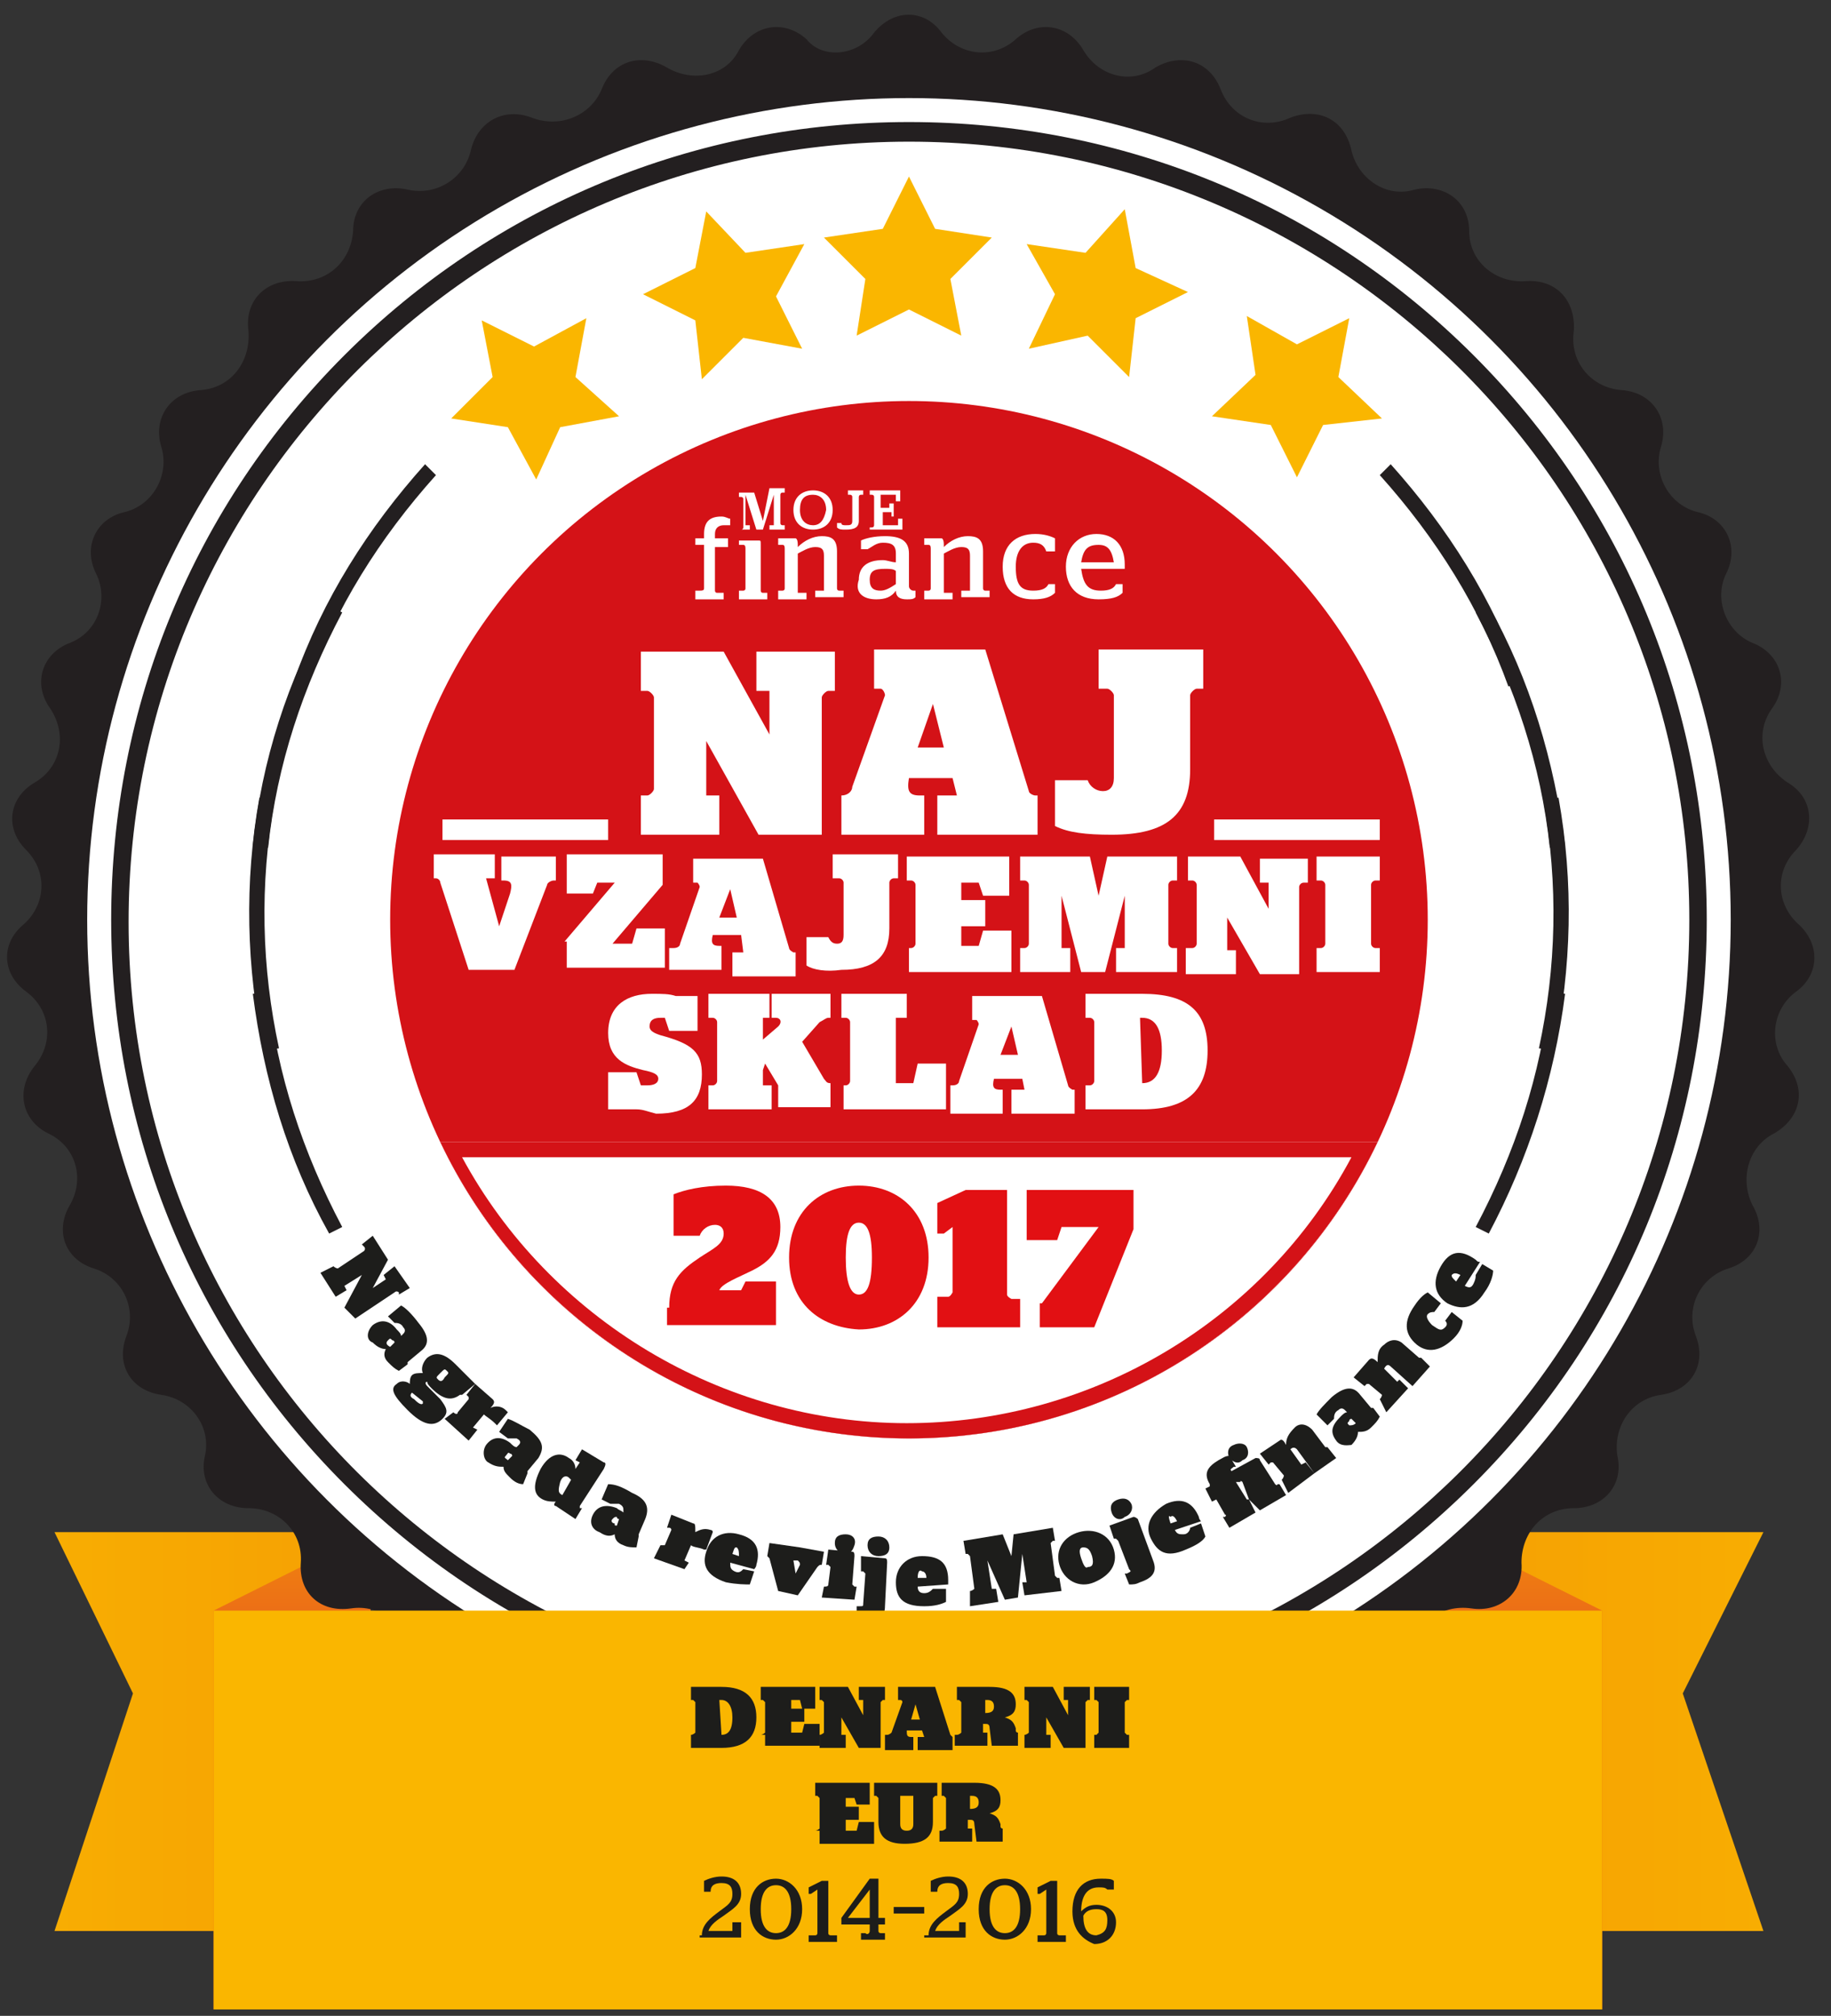 <?xml version="1.0" encoding="UTF-8" standalone="no"?>
<svg width="89px" height="98px" viewBox="0 0 89 98" version="1.1" xmlns="http://www.w3.org/2000/svg" xmlns:xlink="http://www.w3.org/1999/xlink">
    <rect x="0" y="0" width="89" height="98" fill="#333333" stroke="none"/>
    <!-- Generator: Sketch 46 (44423) - http://www.bohemiancoding.com/sketch -->
    <title>Denarni EUR3</title>
    <desc>Created with Sketch.</desc>
    <defs>
        <linearGradient x1="-119.239%" y1="50.073%" x2="307.483%" y2="50.073%" id="linearGradient-1">
            <stop stop-color="#FBBD00" offset="0%"></stop>
            <stop stop-color="#F08406" offset="100%"></stop>
        </linearGradient>
        <linearGradient x1="218.132%" y1="50.073%" x2="-205.659%" y2="50.073%" id="linearGradient-2">
            <stop stop-color="#FBBD00" offset="0%"></stop>
            <stop stop-color="#F08406" offset="100%"></stop>
        </linearGradient>
        <linearGradient x1="50.45%" y1="-34.171%" x2="50.45%" y2="21.278%" id="linearGradient-3">
            <stop stop-color="#F9B100" offset="0%"></stop>
            <stop stop-color="#EB6918" offset="100%"></stop>
        </linearGradient>
        <linearGradient x1="50.371%" y1="-34.171%" x2="50.371%" y2="21.278%" id="linearGradient-4">
            <stop stop-color="#F9B100" offset="0%"></stop>
            <stop stop-color="#EB6918" offset="100%"></stop>
        </linearGradient>
    </defs>
    <g id="Page-1" stroke="none" stroke-width="1" fill="none" fill-rule="evenodd">
        <g id="Artboard" transform="translate(-380, -336)" fill-rule="nonzero">
            <g id="Denarni-EUR3" transform="translate(380, 336)">
                <polygon id="Shape" fill="url(#linearGradient-1)" points="2.649 93.874 18.012 93.874 18.012 74.485 2.649 74.485 6.463 82.325"></polygon>
                <polygon id="Shape" fill="url(#linearGradient-2)" points="85.715 93.874 70.246 93.874 70.246 74.485 85.715 74.485 81.795 82.325"></polygon>
                <polygon id="Shape" fill="url(#linearGradient-3)" points="10.383 97.688 18.012 93.874 18.012 74.485 10.383 78.299"></polygon>
                <polygon id="Shape" fill="url(#linearGradient-4)" points="77.875 97.688 70.246 93.874 70.246 74.485 77.875 78.299"></polygon>
                <path d="M42.487,1.589 C43.44,0.424 44.924,0.424 45.771,1.589 C46.725,2.755 48.314,2.861 49.374,1.907 C50.433,0.954 51.917,1.165 52.658,2.437 C53.4,3.708 54.989,4.132 56.155,3.285 C57.426,2.543 58.804,2.967 59.333,4.344 C59.863,5.721 61.346,6.357 62.724,5.721 C64.101,5.192 65.373,5.827 65.69,7.311 C66.008,8.688 67.386,9.642 68.763,9.218 C70.14,8.9 71.412,9.748 71.412,11.231 C71.412,12.714 72.683,13.774 74.167,13.668 C75.65,13.562 76.604,14.621 76.498,16.105 C76.286,17.588 77.345,18.86 78.829,18.965 C80.312,19.071 81.16,20.343 80.736,21.72 C80.312,23.098 81.16,24.581 82.537,24.899 C83.914,25.217 84.55,26.594 83.914,27.865 C83.279,29.137 83.914,30.726 85.186,31.256 C86.563,31.786 86.987,33.269 86.139,34.435 C85.292,35.6 85.61,37.189 86.881,38.037 C88.152,38.779 88.258,40.262 87.305,41.321 C86.245,42.381 86.351,43.97 87.411,44.924 C88.47,45.877 88.47,47.361 87.305,48.208 C86.139,49.056 85.927,50.751 86.881,51.811 C87.835,52.976 87.517,54.354 86.245,55.095 C84.974,55.731 84.55,57.32 85.186,58.592 C85.927,59.863 85.398,61.24 84.02,61.664 C82.643,62.088 81.901,63.571 82.431,64.949 C82.961,66.326 82.219,67.598 80.736,67.81 C79.252,68.021 78.405,69.399 78.617,70.776 C78.935,72.154 77.981,73.319 76.498,73.319 C75.014,73.319 73.955,74.485 73.955,75.968 C74.061,77.451 72.895,78.405 71.518,78.193 C70.035,77.981 68.763,78.935 68.657,80.418 C68.445,81.901 67.174,82.643 65.902,82.219 C64.525,81.795 63.042,82.537 62.724,83.914 C62.3,85.292 60.923,85.927 59.651,85.186 C58.38,84.55 56.79,84.974 56.155,86.351 C55.519,87.623 54.036,88.046 52.976,87.199 C51.811,86.351 50.221,86.563 49.374,87.835 C48.526,89 47.043,89.106 46.089,88.152 C45.136,87.093 43.44,87.093 42.487,88.152 C41.533,89.212 39.944,89.106 39.202,87.835 C38.355,86.669 36.765,86.351 35.6,87.199 C34.435,88.046 32.951,87.729 32.421,86.351 C31.786,85.08 30.302,84.55 28.925,85.186 C27.654,85.821 26.276,85.292 25.852,83.914 C25.429,82.537 24.051,81.795 22.674,82.219 C21.296,82.643 20.025,81.901 19.919,80.418 C19.707,78.935 18.436,77.981 17.058,78.193 C15.575,78.405 14.515,77.451 14.621,75.968 C14.727,74.485 13.562,73.319 12.079,73.319 C10.595,73.319 9.642,72.154 9.96,70.776 C10.277,69.399 9.324,68.021 7.84,67.81 C6.357,67.598 5.615,66.326 6.145,64.949 C6.675,63.571 5.933,62.088 4.556,61.664 C3.179,61.24 2.649,59.863 3.39,58.592 C4.132,57.32 3.708,55.731 2.331,55.095 C1.06,54.46 0.742,52.976 1.695,51.811 C2.649,50.645 2.437,49.056 1.271,48.208 C0.106,47.361 3.53606033e-14,45.877 1.165,44.924 C2.225,43.97 2.331,42.381 1.271,41.321 C0.212,40.262 0.424,38.779 1.695,38.037 C2.967,37.295 3.285,35.706 2.437,34.435 C1.589,33.269 2.013,31.786 3.39,31.256 C4.768,30.726 5.298,29.137 4.662,27.865 C4.026,26.594 4.662,25.217 6.039,24.899 C7.417,24.581 8.264,23.098 7.84,21.72 C7.417,20.343 8.264,19.071 9.748,18.965 C11.231,18.86 12.185,17.588 12.079,16.105 C11.867,14.621 12.926,13.562 14.41,13.668 C15.893,13.774 17.058,12.714 17.164,11.231 C17.164,9.748 18.436,8.9 19.813,9.218 C21.19,9.536 22.568,8.688 22.886,7.311 C23.204,5.933 24.475,5.192 25.852,5.721 C27.23,6.251 28.713,5.615 29.243,4.344 C29.773,2.967 31.15,2.543 32.421,3.285 C33.693,4.026 35.282,3.708 35.918,2.437 C36.66,1.165 38.143,0.954 39.202,1.907 C39.944,2.861 41.639,2.755 42.487,1.589 Z" id="Shape" fill="#231F20"></path>
                <circle id="Oval" fill="#FFFFFF" cx="44.182" cy="44.712" r="39.944"></circle>
                <path d="M44.182,83.49 C33.799,83.49 24.051,79.464 16.74,72.154 C9.43,64.843 5.404,55.095 5.404,44.712 C5.404,34.329 9.43,24.581 16.74,17.27 C24.051,9.96 33.799,5.933 44.182,5.933 C54.565,5.933 64.313,9.96 71.624,17.27 C78.935,24.581 82.961,34.329 82.961,44.712 C82.961,55.095 78.935,64.843 71.624,72.154 C64.313,79.464 54.565,83.49 44.182,83.49 Z M44.182,6.887 C23.31,6.887 6.251,23.839 6.251,44.818 C6.251,65.796 23.31,82.643 44.182,82.643 C65.055,82.643 82.113,65.69 82.113,44.712 C82.113,23.733 65.055,6.887 44.182,6.887 Z" id="Shape" fill="#231F20"></path>
                <circle id="Oval" fill="#D41217" cx="44.182" cy="44.712" r="25.217"></circle>
                <path d="M13.032,41.215 L12.29,41.11 C12.714,36.977 13.986,33.057 15.999,29.455 L16.635,29.773 C14.727,33.375 13.456,37.189 13.032,41.215 Z" id="Shape" fill="#231F20"></path>
                <path d="M75.332,41.215 C74.908,37.189 73.637,33.375 71.73,29.773 L72.365,29.455 C74.379,33.057 75.544,36.977 76.074,41.11 L75.332,41.215 Z" id="Shape" fill="#231F20"></path>
                <path d="M72.365,59.969 L71.73,59.651 C73.637,56.049 74.908,52.235 75.332,48.208 L76.074,48.314 C75.544,52.446 74.273,56.367 72.365,59.969 Z" id="Shape" fill="#231F20"></path>
                <path d="M15.999,59.969 C13.986,56.367 12.82,52.446 12.29,48.314 L13.032,48.208 C13.456,52.235 14.727,56.049 16.635,59.651 L15.999,59.969 Z" id="Shape" fill="#231F20"></path>
                <g id="Group" transform="translate(14.833, 59.333)" fill="#1D1D1B">
                    <path d="M1.377,2.225 L1.377,2.225 C1.483,2.331 1.589,2.331 1.589,2.331 L2.861,1.483 C2.861,1.483 2.967,1.377 2.861,1.271 L2.755,1.165 L3.285,0.742 L4.026,1.907 L3.285,3.285 L3.285,3.285 L3.92,2.861 L3.814,2.649 L4.344,2.225 L5.086,3.285 L4.556,3.602 L4.556,3.496 C4.556,3.496 4.45,3.39 4.344,3.496 L2.437,4.768 L1.907,4.238 L2.755,2.649 L2.755,2.649 L1.907,3.179 L2.013,3.39 L1.483,3.708 L0.742,2.543 L1.377,2.225 Z" id="Shape"></path>
                    <path d="M3.285,5.086 C3.708,4.768 4.132,4.874 4.45,5.298 C4.556,5.404 4.662,5.51 4.662,5.615 L4.768,5.51 C4.874,5.404 4.874,5.298 4.768,5.192 C4.662,4.98 4.45,4.98 4.344,4.98 L4.026,4.662 L4.662,4.132 C4.874,4.238 5.192,4.556 5.51,4.98 C6.039,5.615 6.039,6.039 5.615,6.357 L4.98,6.887 C4.98,6.887 4.98,6.993 4.98,6.993 L4.98,6.993 L4.556,7.311 C4.344,7.205 4.238,7.099 4.026,6.887 C3.814,6.675 3.814,6.463 3.92,6.251 C3.708,6.251 3.496,6.145 3.285,5.933 C2.967,5.827 2.967,5.404 3.285,5.086 Z M4.132,6.145 L4.344,5.933 C4.344,5.933 4.344,5.827 4.238,5.827 C4.132,5.721 4.132,5.721 4.026,5.827 C3.92,5.933 3.92,6.039 4.132,6.145 C4.026,6.145 4.026,6.145 4.132,6.145 Z" id="Shape"></path>
                    <path d="M4.45,7.946 C4.662,7.735 4.98,7.84 5.086,7.946 C5.086,7.84 5.086,7.629 5.192,7.523 C5.298,7.417 5.51,7.417 5.721,7.417 C5.615,7.205 5.721,6.887 5.933,6.675 C6.357,6.357 6.781,6.463 7.311,6.993 C7.417,7.099 7.523,7.205 7.629,7.311 L8.264,7.946 L7.629,8.476 L7.629,8.476 C7.629,8.476 7.523,8.476 7.523,8.476 C7.099,8.794 6.675,8.688 6.145,8.158 C6.039,8.052 5.933,7.946 5.933,7.84 C5.827,7.84 5.827,7.946 5.933,8.052 L6.569,8.688 C6.887,9.112 6.993,9.324 6.675,9.642 C6.251,10.065 5.721,9.96 4.98,9.218 C4.238,8.476 4.132,8.158 4.45,7.946 Z M5.192,8.37 C5.086,8.476 5.086,8.582 5.298,8.688 C5.404,8.794 5.615,9.006 5.721,8.9 C5.721,8.9 5.721,8.794 5.721,8.794 L5.192,8.37 Z M6.781,7.629 C6.993,7.417 6.993,7.417 6.887,7.311 C6.781,7.205 6.781,7.205 6.569,7.417 C6.357,7.629 6.357,7.629 6.463,7.735 C6.569,7.84 6.675,7.84 6.781,7.629 Z" id="Shape"></path>
                    <path d="M7.205,9.324 L7.205,9.324 C7.311,9.43 7.417,9.43 7.417,9.324 L7.946,8.688 C7.946,8.688 7.946,8.582 7.946,8.582 L7.84,8.476 L8.264,7.946 L9.112,8.688 C9.218,8.794 9.218,8.9 9.006,9.112 C9.218,9.006 9.536,9.006 9.748,9.218 C9.748,9.218 9.854,9.324 9.854,9.324 L9.324,9.96 L9.218,9.854 C9.006,9.642 8.794,9.536 8.688,9.43 L8.158,10.065 L8.37,10.171 L7.946,10.701 L6.781,9.642 L7.205,9.324 Z" id="Shape"></path>
                    <path d="M8.794,10.913 C9.112,10.489 9.536,10.489 9.96,10.807 C10.065,10.913 10.171,11.019 10.277,11.019 L10.383,10.913 C10.489,10.807 10.489,10.701 10.277,10.595 C10.065,10.595 9.96,10.595 9.854,10.595 L9.43,10.277 L9.854,9.642 C10.171,9.748 10.489,9.96 10.913,10.171 C11.549,10.701 11.655,11.019 11.337,11.549 L10.807,12.185 C10.807,12.185 10.807,12.29 10.807,12.29 L10.807,12.29 L10.595,12.82 C10.383,12.82 10.171,12.714 9.96,12.502 C9.748,12.29 9.642,12.185 9.642,11.973 C9.43,11.973 9.218,11.973 8.9,11.761 C8.688,11.655 8.582,11.231 8.794,10.913 Z M9.854,11.655 L10.065,11.443 C10.065,11.443 10.065,11.337 9.96,11.337 C9.854,11.231 9.854,11.337 9.748,11.443 C9.642,11.549 9.748,11.549 9.854,11.655 C9.854,11.655 9.854,11.655 9.854,11.655 Z" id="Shape"></path>
                    <path d="M11.443,12.079 C11.867,11.337 12.396,11.231 12.82,11.549 C13.032,11.655 13.138,11.867 13.138,12.079 L13.35,11.761 L13.138,11.655 L13.456,11.125 L14.515,11.761 C14.621,11.761 14.621,11.867 14.515,12.079 L13.35,13.88 C13.35,13.88 13.35,13.986 13.35,13.986 L13.456,13.986 L13.138,14.515 L12.185,13.88 C12.079,13.88 12.079,13.774 12.185,13.668 C11.973,13.668 11.761,13.668 11.549,13.562 C11.125,13.35 11.019,12.926 11.443,12.079 Z M12.502,13.35 L12.926,12.608 C12.926,12.608 12.926,12.608 12.82,12.502 C12.714,12.396 12.502,12.396 12.396,12.714 C12.29,13.138 12.29,13.244 12.502,13.35 C12.396,13.35 12.502,13.35 12.502,13.35 Z" id="Shape"></path>
                    <path d="M13.986,14.304 C14.198,13.88 14.621,13.774 15.151,13.986 C15.257,14.092 15.363,14.092 15.469,14.198 L15.469,14.092 C15.469,13.986 15.469,13.88 15.257,13.774 C15.151,13.774 14.939,13.774 14.833,13.774 L14.41,13.562 L14.727,12.82 C15.045,12.82 15.363,12.926 15.893,13.244 C16.635,13.562 16.74,13.986 16.529,14.515 L16.211,15.257 C16.211,15.257 16.211,15.363 16.211,15.363 L16.211,15.363 L16.105,15.893 C15.893,15.893 15.681,15.893 15.469,15.787 C15.151,15.681 15.045,15.469 15.045,15.257 C14.833,15.363 14.621,15.363 14.304,15.151 C13.986,15.045 13.774,14.727 13.986,14.304 Z M15.151,14.833 L15.257,14.515 C15.257,14.515 15.151,14.515 15.151,14.41 C15.045,14.41 15.045,14.41 14.939,14.515 C14.833,14.621 14.939,14.727 15.045,14.727 C15.045,14.833 15.045,14.833 15.151,14.833 Z" id="Shape"></path>
                    <path d="M17.27,15.787 L17.27,15.787 C17.376,15.787 17.482,15.787 17.482,15.787 L17.8,15.045 C17.8,15.045 17.8,14.939 17.694,14.939 L17.588,14.939 L17.8,14.304 L18.86,14.727 C18.965,14.727 18.965,14.833 18.965,15.151 C19.177,15.045 19.389,14.939 19.707,15.045 C19.707,15.045 19.813,15.045 19.813,15.151 L19.495,15.999 L19.389,15.999 C19.177,15.893 18.86,15.893 18.754,15.787 L18.436,16.529 L18.648,16.635 L18.436,16.952 L16.952,16.423 L17.27,15.787 Z" id="Shape"></path>
                    <path d="M20.661,16.635 C20.661,16.846 20.661,16.952 20.873,17.058 C21.085,17.164 21.19,17.058 21.296,16.952 L21.826,17.058 L21.614,17.694 C21.402,17.694 20.979,17.694 20.449,17.588 C19.495,17.27 19.283,16.74 19.495,16.105 C19.707,15.363 20.343,15.045 21.085,15.257 C21.932,15.469 22.144,15.999 21.932,16.74 C21.932,16.846 21.826,16.952 21.826,16.952 L20.661,16.635 Z M20.767,16.211 L21.085,16.317 C21.085,16.105 21.085,15.999 20.979,15.893 C20.873,15.893 20.873,15.893 20.767,16.211 Z" id="Shape"></path>
                    <path d="M22.568,16.423 C22.568,16.423 22.462,16.317 22.462,16.317 L22.462,16.317 L22.568,15.681 L24.051,15.893 L23.945,16.529 L23.733,16.529 L23.839,17.164 L23.839,17.164 L24.051,16.74 C24.051,16.635 24.051,16.635 23.945,16.529 L23.945,16.529 L24.051,15.893 L25.217,16.105 L25.111,16.74 L25.111,16.74 C25.005,16.74 25.005,16.74 24.899,16.846 L23.945,18.224 L22.992,18.012 L22.568,16.423 Z" id="Shape"></path>
                    <path d="M25.217,17.8 L25.217,17.8 C25.323,17.8 25.429,17.8 25.429,17.694 L25.535,16.846 C25.535,16.846 25.429,16.74 25.429,16.74 L25.323,16.74 L25.429,15.999 L26.594,16.105 C26.7,16.105 26.7,16.211 26.7,16.317 L26.594,17.694 C26.594,17.694 26.7,17.8 26.7,17.8 L26.806,17.8 L26.7,18.436 L25.111,18.33 L25.217,17.8 Z M25.746,15.681 C25.746,15.363 25.958,15.257 26.276,15.257 C26.594,15.257 26.806,15.469 26.7,15.787 C26.594,16.105 26.488,16.211 26.17,16.211 C25.852,16.105 25.746,15.893 25.746,15.681 Z" id="Shape"></path>
                    <path d="M26.806,19.389 L26.806,18.754 L26.912,18.754 C27.124,18.754 27.124,18.754 27.124,18.648 L27.23,17.164 C27.23,17.164 27.124,17.058 27.124,17.058 L27.018,17.058 L27.018,16.317 L28.183,16.423 C28.289,16.423 28.289,16.529 28.289,16.635 L28.183,18.754 C28.183,19.283 27.865,19.495 27.23,19.495 C27.018,19.389 26.912,19.389 26.806,19.389 Z M27.336,15.787 C27.336,15.469 27.548,15.363 27.865,15.363 C28.183,15.363 28.395,15.575 28.395,15.893 C28.395,16.211 28.183,16.317 27.865,16.317 C27.548,16.317 27.336,16.105 27.336,15.787 Z" id="Shape"></path>
                    <path d="M29.773,17.8 C29.773,18.012 29.879,18.118 30.09,18.118 C30.302,18.118 30.408,18.012 30.514,17.906 L31.15,17.906 L31.15,18.542 C30.938,18.648 30.62,18.754 30.09,18.754 C29.031,18.754 28.713,18.33 28.713,17.588 C28.713,16.846 29.243,16.317 29.985,16.317 C30.832,16.317 31.256,16.635 31.256,17.482 C31.256,17.588 31.256,17.694 31.256,17.694 L29.773,17.8 Z M29.773,17.376 L30.196,17.376 C30.196,17.164 30.09,17.058 29.985,17.058 C29.879,16.952 29.773,17.058 29.773,17.376 Z" id="Shape"></path>
                    <path d="M32.315,18.012 L32.315,18.012 C32.421,18.012 32.527,17.906 32.527,17.906 L32.315,16.317 C32.315,16.317 32.21,16.211 32.21,16.211 L32.104,16.211 L31.998,15.575 L33.905,15.257 L34.329,16.317 L34.329,16.317 L34.435,15.257 L36.342,14.939 L36.448,15.575 L36.342,15.575 C36.342,15.575 36.236,15.681 36.236,15.681 L36.448,17.27 C36.448,17.27 36.554,17.376 36.554,17.376 L36.66,17.376 L36.765,18.012 L34.964,18.224 L34.858,17.588 L35.07,17.588 L34.858,16.211 L34.858,16.211 L34.646,18.33 L34.011,18.436 L33.163,16.529 L33.163,16.529 L33.375,17.906 L33.587,17.906 L33.693,18.542 L32.315,18.754 L32.315,18.012 Z" id="Shape"></path>
                    <path d="M36.66,16.74 C36.448,15.999 36.871,15.363 37.613,15.151 C38.355,14.939 39.096,15.257 39.308,15.999 C39.52,16.74 39.096,17.27 38.355,17.588 C37.613,17.906 36.871,17.482 36.66,16.74 Z M38.249,16.317 C38.143,15.999 38.037,15.893 37.825,15.893 C37.613,15.893 37.613,16.105 37.719,16.423 C37.825,16.74 37.931,16.952 38.037,16.846 C38.249,16.846 38.355,16.74 38.249,16.317 Z" id="Shape"></path>
                    <path d="M40.05,17.694 L39.838,17.164 L39.944,17.164 C40.156,17.058 40.156,17.058 40.05,16.952 L39.52,15.575 C39.52,15.575 39.414,15.469 39.414,15.469 L39.308,15.469 L39.096,14.833 L40.262,14.41 C40.368,14.41 40.474,14.515 40.474,14.515 L41.215,16.529 C41.427,17.058 41.215,17.376 40.58,17.588 C40.368,17.694 40.262,17.694 40.05,17.694 Z M39.202,14.198 C39.096,13.88 39.202,13.668 39.52,13.562 C39.838,13.456 40.05,13.562 40.156,13.774 C40.262,13.986 40.156,14.304 39.838,14.41 C39.626,14.621 39.308,14.515 39.202,14.198 Z" id="Shape"></path>
                    <path d="M42.275,15.045 C42.381,15.257 42.487,15.257 42.699,15.257 C42.911,15.257 43.017,15.045 43.017,14.939 L43.546,14.727 L43.758,15.363 C43.652,15.575 43.335,15.787 42.805,15.999 C41.851,16.423 41.427,16.105 41.11,15.469 C40.792,14.833 41.11,14.198 41.851,13.774 C42.593,13.456 43.123,13.668 43.44,14.41 C43.44,14.515 43.546,14.621 43.546,14.621 L42.275,15.045 Z M42.063,14.727 L42.381,14.621 C42.275,14.41 42.169,14.304 42.063,14.41 C41.957,14.304 41.957,14.41 42.063,14.727 Z" id="Shape"></path>
                    <path d="M45.877,13.562 L45.877,13.562 L45.56,12.714 C45.56,12.714 45.454,12.608 45.454,12.714 L45.242,12.714 L45.771,13.562 L45.877,13.562 L46.195,14.198 L44.924,14.939 L44.606,14.41 L44.712,14.41 C44.712,14.41 44.818,14.304 44.712,14.304 L44.288,13.562 L44.076,13.668 L43.758,13.032 L43.97,12.926 L43.97,12.82 C43.652,12.29 43.864,11.973 44.394,11.655 C44.606,11.549 44.712,11.443 44.924,11.443 L45.242,11.973 L45.136,11.973 C45.03,12.079 44.924,12.079 45.03,12.185 L45.03,12.185 L46.195,11.549 C46.301,11.549 46.407,11.549 46.407,11.655 L47.149,12.82 C47.149,12.82 47.255,12.926 47.255,12.82 L47.361,12.82 L47.679,13.35 L46.407,14.092 L45.877,13.562 Z M44.924,11.549 C44.818,11.337 44.818,11.019 45.136,10.913 C45.348,10.807 45.665,10.807 45.771,11.019 C45.877,11.231 45.877,11.549 45.56,11.655 C45.348,11.867 45.136,11.761 44.924,11.549 Z" id="Shape"></path>
                    <path d="M47.467,12.608 L47.467,12.608 C47.573,12.502 47.573,12.396 47.573,12.396 L47.043,11.761 C47.043,11.761 46.937,11.761 46.937,11.761 L46.831,11.867 L46.407,11.337 L47.361,10.701 C47.467,10.595 47.573,10.701 47.679,10.913 C47.679,10.595 47.785,10.383 48.102,10.065 C48.314,9.854 48.632,9.854 48.95,10.171 L49.586,11.019 C49.586,11.019 49.692,11.019 49.692,11.019 L49.692,11.019 L50.115,11.549 L49.056,12.29 L48.208,11.125 C48.102,11.019 47.996,11.019 47.89,11.125 L48.42,11.867 L48.632,11.761 L49.056,12.29 L47.785,13.244 L47.467,12.608 Z" id="Shape"></path>
                    <path d="M50.115,10.701 C49.798,10.277 49.904,9.96 50.327,9.536 C50.433,9.43 50.539,9.324 50.645,9.324 L50.539,9.218 C50.433,9.112 50.327,9.112 50.221,9.218 C50.01,9.324 50.01,9.536 50.01,9.642 L49.692,9.96 L49.162,9.43 C49.268,9.218 49.586,8.9 49.904,8.582 C50.539,8.052 50.963,8.052 51.281,8.476 L51.811,9.112 C51.811,9.112 51.917,9.112 51.917,9.112 L51.917,9.112 L52.235,9.536 C52.129,9.748 52.023,9.854 51.811,10.065 C51.599,10.277 51.387,10.277 51.175,10.277 C51.175,10.489 51.069,10.701 50.857,10.913 C50.751,10.913 50.327,11.019 50.115,10.701 Z M51.069,9.854 L50.857,9.642 C50.857,9.642 50.751,9.642 50.751,9.748 C50.645,9.854 50.645,9.854 50.751,9.96 C50.857,9.96 50.963,9.96 51.069,9.854 C51.069,9.854 51.069,9.854 51.069,9.854 Z" id="Shape"></path>
                    <path d="M52.235,8.688 L52.235,8.688 C52.34,8.582 52.34,8.476 52.34,8.476 L51.705,7.946 C51.705,7.946 51.599,7.946 51.599,7.946 L51.493,8.052 L50.963,7.629 L51.705,6.781 C51.811,6.675 51.917,6.675 52.129,6.887 C52.129,6.569 52.129,6.251 52.446,6.039 C52.658,5.827 52.976,5.721 53.294,5.933 L54.142,6.675 C54.142,6.675 54.248,6.675 54.248,6.675 L54.248,6.675 L54.671,7.099 L53.824,8.052 L52.764,7.099 C52.658,6.993 52.552,6.993 52.446,7.205 L53.082,7.84 L53.188,7.735 L53.612,8.158 L52.552,9.324 L52.235,8.688 Z" id="Shape"></path>
                    <path d="M54.036,6.039 C53.4,5.51 53.4,4.874 53.93,4.132 C54.142,3.814 54.354,3.602 54.565,3.496 L55.201,4.026 L54.883,4.45 C54.777,4.45 54.671,4.45 54.565,4.556 C54.46,4.662 54.565,4.874 54.777,5.086 C55.095,5.298 55.201,5.404 55.413,5.192 C55.519,5.086 55.519,4.98 55.413,4.874 L55.731,4.45 L56.261,4.874 C56.261,5.086 56.155,5.404 55.837,5.721 C55.201,6.357 54.565,6.463 54.036,6.039 Z" id="Shape"></path>
                    <path d="M56.367,3.179 C56.579,3.285 56.685,3.285 56.79,3.073 C56.896,2.861 56.896,2.755 56.896,2.649 L57.214,2.119 L57.744,2.437 C57.744,2.649 57.638,3.073 57.32,3.496 C56.79,4.344 56.155,4.344 55.519,4.026 C54.883,3.602 54.777,2.967 55.201,2.225 C55.625,1.483 56.155,1.377 56.896,1.907 C57.002,2.013 57.002,2.013 57.108,2.013 L56.367,3.179 Z M55.943,2.967 L56.155,2.649 C55.943,2.543 55.837,2.543 55.731,2.649 C55.731,2.755 55.731,2.755 55.943,2.967 Z" id="Shape"></path>
                </g>
                <g id="Group" transform="translate(21.19, 55.095)">
                    <path d="M0.212,0.424 C4.238,8.9 12.926,14.833 22.992,14.833 C33.057,14.833 41.745,8.9 45.771,0.424 L0.212,0.424 Z" id="Shape" fill="#FFFFFF"></path>
                    <path d="M44.5,1.165 C40.262,9.112 31.892,14.092 22.886,14.092 C13.88,14.092 5.51,9.006 1.271,1.165 L44.5,1.165 L44.5,1.165 Z M45.771,0.424 L0.212,0.424 C4.238,8.9 12.926,14.833 22.992,14.833 C33.057,14.833 41.745,8.9 45.771,0.424 L45.771,0.424 Z" id="Shape" fill="#D41217"></path>
                </g>
                <g id="Group" transform="translate(20.131, 30.726)" fill="#FFFFFF">
                    <path d="M11.019,7.946 L11.337,7.946 C11.443,7.946 11.655,7.735 11.655,7.629 L11.655,3.179 C11.655,3.073 11.443,2.861 11.337,2.861 L11.019,2.861 L11.019,0.954 L15.045,0.954 L17.27,4.98 L17.27,4.98 L17.27,2.861 L16.635,2.861 L16.635,0.954 L20.449,0.954 L20.449,2.861 L20.131,2.861 C20.025,2.861 19.813,3.073 19.813,3.179 L19.813,9.854 L16.74,9.854 L14.198,5.298 L14.198,5.298 L14.198,7.946 L14.833,7.946 L14.833,9.854 L11.019,9.854 L11.019,7.946 Z" id="Shape"></path>
                    <path d="M20.767,7.946 L20.767,7.946 C21.085,7.946 21.296,7.735 21.296,7.523 L22.886,3.073 C22.886,2.967 22.78,2.755 22.674,2.755 L22.356,2.755 L22.356,0.848 L27.76,0.848 L29.879,7.735 C29.879,7.84 30.09,7.946 30.196,7.946 L30.302,7.946 L30.302,9.854 L25.429,9.854 L25.429,7.946 L26.382,7.946 L26.17,7.099 L24.051,7.099 C23.945,7.735 24.051,7.946 24.581,7.946 L24.793,7.946 L24.793,9.854 L20.767,9.854 L20.767,7.946 Z M24.475,5.615 L25.746,5.615 L25.217,3.496 L25.217,3.496 L24.475,5.615 Z" id="Shape"></path>
                    <path d="M31.15,9.43 L31.15,7.205 L32.739,7.205 C32.845,7.523 33.163,7.735 33.481,7.735 C33.799,7.735 34.011,7.523 34.011,7.099 L34.011,3.073 C34.011,2.967 33.799,2.755 33.693,2.755 L33.269,2.755 L33.269,0.848 L38.355,0.848 L38.355,2.755 L38.037,2.755 C37.931,2.755 37.719,2.967 37.719,3.073 L37.719,6.675 C37.719,8.9 36.554,9.854 33.905,9.854 C32.633,9.854 31.786,9.748 31.15,9.43 Z" id="Shape"></path>
                    <path d="M1.271,12.185 C1.271,12.079 1.165,11.973 1.06,11.973 L0.954,11.973 L0.954,10.807 L3.92,10.807 L3.92,11.973 L3.496,11.973 L4.132,14.304 L4.132,14.304 L4.662,12.714 C4.768,12.29 4.768,12.079 4.344,12.079 L4.238,12.079 L4.238,10.913 L6.887,10.913 L6.887,12.079 L6.781,12.079 C6.675,12.079 6.463,12.185 6.463,12.29 L4.874,16.423 L2.649,16.423 L1.271,12.185 Z" id="Shape"></path>
                    <polygon id="Shape" points="7.311 15.045 9.748 12.185 9.748 12.185 8.9 12.185 8.688 12.714 7.417 12.714 7.417 10.807 12.079 10.807 12.079 12.29 9.642 15.151 9.642 15.151 10.595 15.151 10.807 14.41 12.185 14.41 12.185 16.317 7.417 16.317 7.417 15.045"></polygon>
                    <path d="M12.608,15.363 L12.608,15.363 C12.82,15.363 12.926,15.257 12.926,15.151 L13.88,12.396 C13.88,12.29 13.774,12.185 13.774,12.185 L13.562,12.185 L13.562,11.019 L16.952,11.019 L18.224,15.363 C18.224,15.469 18.436,15.575 18.436,15.575 L18.542,15.575 L18.542,16.74 L15.469,16.74 L15.469,15.575 L15.999,15.575 L15.893,14.727 L14.515,14.727 C14.41,15.151 14.515,15.257 14.833,15.257 L14.939,15.257 L14.939,16.423 L12.396,16.423 L12.396,15.363 L12.608,15.363 Z M14.833,13.88 L15.681,13.88 L15.363,12.502 L15.363,12.502 L14.833,13.88 Z" id="Shape"></path>
                    <path d="M19.071,16.211 L19.071,14.833 L20.131,14.833 C20.237,15.045 20.343,15.151 20.555,15.151 C20.767,15.151 20.873,15.045 20.873,14.727 L20.873,12.185 C20.873,12.079 20.767,11.973 20.661,11.973 L20.343,11.973 L20.343,10.807 L23.521,10.807 L23.521,11.973 L23.31,11.973 C23.204,11.973 23.098,12.079 23.098,12.185 L23.098,14.41 C23.098,15.787 22.356,16.423 20.767,16.423 C20.025,16.529 19.389,16.423 19.071,16.211 Z" id="Shape"></path>
                    <path d="M23.945,15.363 L24.157,15.363 C24.263,15.363 24.369,15.257 24.369,15.151 L24.369,12.29 C24.369,12.185 24.263,12.079 24.157,12.079 L23.945,12.079 L23.945,10.913 L28.925,10.913 L28.925,12.82 L27.654,12.82 L27.442,12.185 L26.594,12.185 L26.594,13.032 L27.76,13.032 L27.76,14.304 L26.594,14.304 L26.594,15.257 L27.442,15.257 L27.654,14.515 L29.031,14.515 L29.031,16.529 L24.051,16.529 L24.051,15.363 L23.945,15.363 Z" id="Shape"></path>
                    <path d="M29.455,15.363 L29.667,15.363 C29.773,15.363 29.879,15.257 29.879,15.151 L29.879,12.29 C29.879,12.185 29.773,12.079 29.667,12.079 L29.455,12.079 L29.455,10.913 L32.845,10.913 L33.269,12.82 L33.269,12.82 L33.693,10.913 L37.083,10.913 L37.083,12.079 L36.871,12.079 C36.765,12.079 36.66,12.185 36.66,12.29 L36.66,15.151 C36.66,15.257 36.765,15.363 36.871,15.363 L37.083,15.363 L37.083,16.529 L34.117,16.529 L34.117,15.363 L34.54,15.363 L34.54,12.82 L34.54,12.82 L33.587,16.529 L32.421,16.529 L31.468,12.82 L31.468,12.82 L31.468,15.363 L31.892,15.363 L31.892,16.529 L29.455,16.529 L29.455,15.363 L29.455,15.363 Z" id="Shape"></path>
                    <path d="M37.613,15.363 L37.825,15.363 C37.931,15.363 38.037,15.257 38.037,15.151 L38.037,12.29 C38.037,12.185 37.931,12.079 37.825,12.079 L37.613,12.079 L37.613,10.913 L40.156,10.913 L41.533,13.456 L41.533,13.456 L41.533,12.185 L41.11,12.185 L41.11,11.019 L43.44,11.019 L43.44,12.185 L43.229,12.185 C43.123,12.185 43.017,12.29 43.017,12.396 L43.017,16.635 L41.11,16.635 L39.52,13.88 L39.52,13.88 L39.52,15.469 L39.944,15.469 L39.944,16.635 L37.507,16.635 L37.507,15.363 L37.613,15.363 Z" id="Shape"></path>
                    <path d="M43.864,15.363 L44.076,15.363 C44.182,15.363 44.288,15.257 44.288,15.151 L44.288,12.29 C44.288,12.185 44.182,12.079 44.076,12.079 L43.864,12.079 L43.864,10.913 L46.937,10.913 L46.937,12.079 L46.725,12.079 C46.619,12.079 46.513,12.185 46.513,12.29 L46.513,15.151 C46.513,15.257 46.619,15.363 46.725,15.363 L46.937,15.363 L46.937,16.529 L43.864,16.529 L43.864,15.363 Z" id="Shape"></path>
                    <path d="M10.807,23.204 L9.43,23.204 L9.43,21.402 L10.807,21.402 L11.019,22.038 C11.125,22.038 11.231,22.038 11.337,22.038 C11.655,22.038 11.867,21.932 11.867,21.72 C11.867,21.508 11.655,21.402 11.125,21.296 C10.277,21.085 9.43,20.767 9.43,19.495 C9.43,18.118 10.383,17.588 11.549,17.588 C12.079,17.588 12.396,17.588 12.714,17.694 L13.774,17.694 L13.774,19.389 L12.396,19.389 L12.185,18.754 C12.079,18.754 11.973,18.754 11.973,18.754 C11.655,18.754 11.443,18.86 11.443,19.177 C11.443,19.389 11.655,19.495 11.973,19.601 C13.562,20.025 13.986,20.449 13.986,21.508 C13.986,22.78 13.35,23.415 11.761,23.415 C11.337,23.31 11.125,23.204 10.807,23.204 Z" id="Shape"></path>
                    <path d="M14.304,22.038 L14.515,22.038 C14.621,22.038 14.727,21.932 14.727,21.826 L14.727,18.965 C14.727,18.86 14.621,18.754 14.515,18.754 L14.304,18.754 L14.304,17.588 L17.27,17.588 L17.27,18.754 L16.952,18.754 L16.952,19.813 L17.694,19.177 C17.906,18.965 17.8,18.754 17.588,18.754 L17.376,18.754 L17.376,17.588 L20.237,17.588 L20.237,18.754 L20.131,18.754 C20.025,18.754 19.919,18.86 19.707,18.965 L18.86,19.919 L19.919,21.72 C20.025,21.826 20.025,21.932 20.237,21.932 L20.237,21.932 L20.237,23.098 L17.694,23.098 L17.694,22.038 L17.058,20.979 L16.952,21.296 L16.952,22.038 L17.376,22.038 L17.376,23.204 L14.304,23.204 L14.304,22.038 Z" id="Shape"></path>
                    <path d="M20.767,22.038 L20.979,22.038 C21.085,22.038 21.19,21.932 21.19,21.826 L21.19,18.965 C21.19,18.86 21.085,18.754 20.979,18.754 L20.767,18.754 L20.767,17.588 L23.945,17.588 L23.945,18.754 L23.415,18.754 L23.415,21.932 L24.263,21.932 L24.475,20.979 L25.852,20.979 L25.852,23.204 L20.873,23.204 L20.873,22.038 L20.767,22.038 Z" id="Shape"></path>
                    <path d="M26.17,22.038 L26.17,22.038 C26.382,22.038 26.488,21.932 26.488,21.826 L27.442,19.071 C27.442,18.965 27.336,18.86 27.336,18.86 L27.124,18.86 L27.124,17.694 L30.514,17.694 L31.786,22.038 C31.786,22.144 31.998,22.25 31.998,22.25 L32.104,22.25 L32.104,23.415 L29.031,23.415 L29.031,22.25 L29.667,22.25 L29.561,21.72 L28.183,21.72 C28.077,22.144 28.183,22.25 28.501,22.25 L28.607,22.25 L28.607,23.415 L26.064,23.415 L26.064,22.038 L26.17,22.038 Z M28.501,20.555 L29.349,20.555 L29.031,19.177 L29.031,19.177 L28.501,20.555 Z" id="Shape"></path>
                    <path d="M32.633,22.038 L32.845,22.038 C32.951,22.038 33.057,21.932 33.057,21.826 L33.057,18.965 C33.057,18.86 32.951,18.754 32.845,18.754 L32.633,18.754 L32.633,17.588 L35.388,17.588 C37.613,17.588 38.567,18.436 38.567,20.343 C38.567,22.25 37.613,23.204 35.388,23.204 L32.633,23.204 L32.633,22.038 L32.633,22.038 Z M35.388,21.932 C36.024,21.932 36.342,21.402 36.342,20.343 C36.342,19.283 36.024,18.754 35.388,18.754 L35.282,18.754 L35.388,21.932 L35.388,21.932 Z" id="Shape"></path>
                </g>
                <rect id="Rectangle-path" fill="#FAB600" x="10.383" y="78.299" width="67.492" height="19.389"></rect>
                <g id="Group" transform="translate(32.845, 23.31)" fill="#FFFFFF">
                    <path d="M19.707,4.026 C19.813,3.39 20.025,3.179 20.555,3.179 C20.979,3.179 21.19,3.39 21.296,4.026 L19.707,4.026 Z M20.555,5.827 C21.19,5.827 21.508,5.721 21.72,5.51 L21.72,5.086 L21.402,5.086 C21.296,5.298 21.085,5.404 20.661,5.404 C20.025,5.404 19.813,5.086 19.707,4.344 L21.826,4.344 C21.826,4.344 21.826,4.238 21.826,4.132 C21.826,3.179 21.296,2.649 20.449,2.649 C19.601,2.649 18.965,3.285 18.965,4.238 C18.965,5.192 19.495,5.827 20.555,5.827 L20.555,5.827 Z M17.376,5.827 C17.906,5.827 18.224,5.721 18.436,5.51 L18.436,5.086 L18.118,5.086 C18.012,5.298 17.8,5.404 17.376,5.404 C16.74,5.404 16.529,5.086 16.529,4.238 C16.529,3.496 16.846,3.073 17.376,3.073 C17.694,3.073 17.906,3.179 18.012,3.496 L18.436,3.496 L18.436,2.861 C18.224,2.755 17.906,2.649 17.482,2.649 C16.529,2.649 15.893,3.179 15.893,4.238 C15.893,5.298 16.423,5.827 17.376,5.827 L17.376,5.827 Z M12.079,5.827 L13.456,5.827 L13.456,5.51 L13.032,5.51 L13.032,3.602 C13.244,3.496 13.562,3.285 13.88,3.285 C14.198,3.285 14.304,3.39 14.304,3.708 L14.304,5.404 L13.88,5.404 L13.88,5.721 L15.257,5.721 L15.257,5.404 L15.045,5.404 C14.939,5.404 14.939,5.298 14.939,5.298 L14.939,3.496 C14.939,2.861 14.621,2.755 14.198,2.755 C13.774,2.755 13.35,2.967 13.032,3.285 L13.032,3.179 C13.032,2.861 12.926,2.861 12.926,2.861 L12.079,2.861 L12.079,3.179 L12.29,3.179 C12.396,3.179 12.396,3.285 12.396,3.39 L12.396,5.298 C12.396,5.404 12.29,5.404 12.29,5.404 L12.079,5.404 L12.079,5.827 L12.079,5.827 Z M9.96,5.404 C9.642,5.404 9.43,5.298 9.43,4.874 C9.43,4.45 9.642,4.344 10.171,4.344 C10.383,4.344 10.595,4.344 10.701,4.45 L10.701,5.086 C10.383,5.298 10.171,5.404 9.96,5.404 L9.96,5.404 Z M9.748,5.827 C10.171,5.827 10.489,5.721 10.701,5.404 C10.701,5.721 10.913,5.827 11.231,5.827 C11.443,5.827 11.549,5.827 11.655,5.721 L11.655,5.404 L11.549,5.404 C11.443,5.404 11.337,5.298 11.337,5.192 L11.337,3.602 C11.337,2.967 10.913,2.755 10.171,2.755 C9.642,2.755 9.218,2.861 9.006,2.967 L9.006,3.39 L9.324,3.39 C9.536,3.285 9.748,3.073 10.065,3.073 C10.489,3.073 10.701,3.179 10.701,3.602 L10.701,4.026 C10.489,4.026 10.277,3.92 10.065,3.92 C9.324,3.92 8.9,4.238 8.9,4.874 C8.688,5.51 9.112,5.827 9.748,5.827 L9.748,5.827 Z M4.874,5.827 L6.357,5.827 L6.357,5.51 L5.933,5.51 L5.933,3.602 C6.145,3.496 6.463,3.285 6.781,3.285 C7.099,3.285 7.205,3.39 7.205,3.708 L7.205,5.404 L6.781,5.404 L6.781,5.721 L8.158,5.721 L8.158,5.404 L7.946,5.404 C7.84,5.404 7.84,5.298 7.84,5.298 L7.84,3.496 C7.84,2.861 7.523,2.755 7.099,2.755 C6.675,2.755 6.251,2.967 5.933,3.285 L5.933,3.179 C5.933,2.861 5.827,2.861 5.827,2.861 L4.98,2.861 L4.98,3.179 L5.192,3.179 C5.298,3.179 5.298,3.285 5.298,3.39 L5.298,5.298 C5.298,5.404 5.192,5.404 5.192,5.404 L4.98,5.404 L4.98,5.827 L4.874,5.827 Z M3.073,5.827 L4.45,5.827 L4.45,5.51 L4.238,5.51 C4.132,5.51 4.132,5.404 4.132,5.404 L4.132,3.179 C4.132,2.967 4.132,2.967 4.026,2.967 L3.073,2.967 L3.073,3.179 L3.285,3.179 C3.39,3.179 3.39,3.285 3.39,3.39 L3.39,5.298 C3.39,5.404 3.285,5.404 3.285,5.404 L3.073,5.404 L3.073,5.827 Z M0.848,5.827 L2.331,5.827 L2.331,5.51 L2.013,5.51 C1.907,5.51 1.907,5.404 1.907,5.404 L1.907,3.285 L2.543,3.285 L2.543,2.861 L1.907,2.861 L1.907,2.649 C1.907,2.331 2.119,2.225 2.331,2.225 L2.649,2.225 L2.649,1.907 C2.543,1.907 2.437,1.801 2.225,1.801 C1.695,1.801 1.377,2.013 1.377,2.649 L1.377,2.861 L0.954,2.861 L0.954,3.179 L1.377,3.179 L1.377,5.298 C1.377,5.404 1.271,5.404 1.165,5.404 L0.954,5.404 L0.954,5.827 L0.848,5.827 Z" id="Shape"></path>
                    <path d="M9.43,2.437 L11.019,2.437 L11.019,1.907 L10.807,1.907 L10.807,2.225 L10.065,2.225 L10.065,1.589 L10.489,1.589 L10.489,1.801 L10.595,1.801 L10.595,1.165 L10.383,1.165 L10.383,1.377 L9.96,1.377 L9.96,0.742 L10.701,0.742 L10.701,1.06 L10.913,1.06 L10.913,0.53 L9.43,0.53 L9.43,0.742 L9.536,0.742 C9.536,0.742 9.642,0.742 9.642,0.848 L9.642,2.225 C9.642,2.225 9.642,2.331 9.536,2.331 L9.43,2.331 L9.43,2.437 Z M8.264,2.437 C8.688,2.437 8.9,2.331 8.9,2.013 L8.9,0.848 C8.9,0.848 8.9,0.742 9.006,0.742 L9.112,0.742 L9.112,0.53 L8.37,0.53 L8.37,0.742 L8.476,0.742 C8.476,0.742 8.582,0.742 8.582,0.848 L8.582,2.013 C8.582,2.225 8.476,2.225 8.264,2.225 C8.158,2.225 8.052,2.225 8.052,2.119 L7.84,2.119 L7.84,2.331 C7.946,2.437 8.052,2.437 8.264,2.437 L8.264,2.437 Z M6.675,2.225 C6.357,2.225 6.039,2.013 6.039,1.483 C6.039,0.954 6.251,0.742 6.675,0.742 C6.993,0.742 7.311,0.954 7.311,1.483 C7.205,2.013 6.993,2.225 6.675,2.225 L6.675,2.225 Z M6.675,2.437 C7.205,2.437 7.629,2.119 7.629,1.483 C7.629,0.848 7.205,0.53 6.675,0.53 C6.145,0.53 5.721,0.848 5.721,1.483 C5.721,2.119 6.145,2.437 6.675,2.437 L6.675,2.437 Z M2.967,2.437 L3.602,2.437 L3.602,2.225 L3.39,2.225 L3.39,0.742 L3.39,0.742 L3.92,2.437 L4.238,2.437 L4.768,0.742 L4.768,0.742 L4.768,2.225 L4.556,2.225 L4.556,2.437 L5.298,2.437 L5.298,2.225 L5.192,2.225 C5.192,2.225 5.086,2.225 5.086,2.119 L5.086,0.742 C5.086,0.742 5.086,0.636 5.192,0.636 L5.298,0.636 L5.298,0.424 L4.556,0.424 L4.238,2.013 L4.238,2.013 L3.814,0.636 L3.073,0.636 L3.073,0.848 L3.179,0.848 C3.179,0.848 3.285,0.848 3.285,0.954 L3.285,2.331 C3.285,2.331 3.285,2.437 3.179,2.437 L3.073,2.437 L3.073,2.437 L2.967,2.437 Z" id="Shape"></path>
                </g>
                <g id="Group" transform="translate(31.786, 57.214)" fill="#E21013">
                    <path d="M0.742,6.357 C0.742,5.086 1.271,4.556 2.225,3.92 C2.861,3.496 3.39,3.285 3.39,2.755 C3.39,2.437 3.179,2.331 2.967,2.331 C2.649,2.331 2.331,2.543 2.225,2.861 L0.954,2.861 L0.954,0.848 C1.483,0.636 2.331,0.424 3.496,0.424 C5.192,0.424 6.145,1.06 6.145,2.437 C6.145,3.602 5.615,4.132 4.768,4.556 C4.132,4.874 3.285,5.192 3.179,5.51 L4.238,5.51 L4.45,5.086 L5.933,5.086 L5.933,7.205 L0.636,7.205 L0.636,6.357 L0.742,6.357 Z" id="Shape"></path>
                    <path d="M6.569,3.92 C6.569,1.695 8.052,0.424 9.96,0.424 C11.867,0.424 13.35,1.695 13.35,3.92 C13.35,6.145 11.867,7.417 9.96,7.417 C8.052,7.311 6.569,6.145 6.569,3.92 Z M10.595,3.92 C10.595,2.755 10.383,2.225 9.96,2.225 C9.536,2.225 9.324,2.755 9.324,3.92 C9.324,5.086 9.536,5.721 9.96,5.721 C10.383,5.721 10.595,5.192 10.595,3.92 Z" id="Shape"></path>
                    <path d="M13.88,5.827 L14.304,5.827 C14.41,5.827 14.515,5.615 14.515,5.615 L14.515,2.437 L14.092,2.755 L13.774,2.755 L13.774,1.271 L15.151,0.636 L17.164,0.636 L17.164,5.721 C17.164,5.827 17.376,5.933 17.376,5.933 L17.8,5.933 L17.8,7.311 L13.774,7.311 L13.774,5.827 L13.88,5.827 Z" id="Shape"></path>
                    <polygon id="Shape" points="18.86 6.145 21.614 2.437 21.614 2.437 19.813 2.437 19.601 3.073 18.118 3.073 18.118 0.636 23.31 0.636 23.31 2.543 21.402 7.311 18.754 7.311 18.754 6.145"></polygon>
                </g>
                <g id="Group" transform="translate(21.19, 39.202)" fill="#FFFFFF">
                    <rect id="Rectangle-path" x="37.825" y="0.636" width="8.052" height="1"></rect>
                    <rect id="Rectangle-path" x="0.318" y="0.636" width="8.052" height="1"></rect>
                </g>
                <g id="Group" transform="translate(21.19, 8.476)" fill="#FAB600">
                    <polygon id="Shape" points="22.992 0.106 24.263 2.649 27.018 3.073 25.005 5.086 25.535 7.84 22.992 6.569 20.449 7.84 20.873 5.086 18.86 3.073 21.72 2.649"></polygon>
                    <g transform="translate(28.607, 1.06)" id="Shape">
                        <polygon points="4.874 0.636 5.404 3.496 7.946 4.662 5.404 5.933 5.086 8.794 3.073 6.781 0.212 7.417 1.483 4.768 0.106 2.331 2.967 2.755"></polygon>
                        <polygon points="15.787 5.933 15.257 8.794 17.376 10.807 14.515 11.125 13.244 13.668 11.973 11.125 9.112 10.701 11.231 8.688 10.807 5.827 13.244 7.205"></polygon>
                    </g>
                    <g transform="translate(0, 1.06)" id="Shape">
                        <polygon points="13.138 0.742 12.608 3.496 10.065 4.768 12.608 6.039 12.926 8.9 14.939 6.887 17.8 7.417 16.529 4.874 17.906 2.331 15.045 2.755"></polygon>
                        <polygon points="2.225 6.039 2.755 8.794 0.742 10.807 3.496 11.231 4.874 13.774 6.039 11.231 8.9 10.701 6.781 8.794 7.311 5.933 4.768 7.311"></polygon>
                    </g>
                </g>
                <path d="M13.562,50.963 L12.82,51.069 C11.973,47.043 11.867,42.911 12.608,38.779 L13.35,38.885 C12.608,43.017 12.714,47.043 13.562,50.963 Z" id="Shape" fill="#231F20"></path>
                <path d="M74.802,50.963 L75.544,51.069 C76.392,47.043 76.498,42.911 75.756,38.779 L75.014,38.885 C75.756,43.017 75.65,47.043 74.802,50.963 Z" id="Shape" fill="#231F20"></path>
                <path d="M73.319,33.375 C71.942,29.561 69.823,26.17 67.068,23.098 L67.598,22.568 C70.352,25.64 72.577,29.137 73.955,33.057 L73.319,33.375 Z" id="Shape" fill="#231F20"></path>
                <path d="M14.939,33.375 C16.317,29.561 18.436,26.17 21.19,23.098 L20.661,22.568 C17.906,25.64 15.681,29.137 14.304,33.057 L14.939,33.375 Z" id="Shape" fill="#231F20"></path>
                <g id="Group" transform="translate(32.845, 81.583)" fill="#1D1D1B">
                    <path d="M0.742,2.755 L0.742,2.755 C0.848,2.755 0.954,2.649 0.954,2.649 L0.954,1.165 C0.954,1.165 0.848,1.06 0.848,1.06 L0.742,1.06 L0.742,0.424 L2.225,0.424 C3.39,0.424 3.92,0.954 3.92,1.907 C3.92,2.861 3.39,3.39 2.225,3.39 L0.742,3.39 L0.742,2.755 Z M2.225,2.755 C2.543,2.755 2.755,2.543 2.755,1.907 C2.755,1.377 2.543,1.06 2.225,1.06 L2.119,1.06 L2.225,2.755 L2.225,2.755 Z" id="Shape"></path>
                    <path d="M4.132,2.755 L4.132,2.755 C4.238,2.755 4.344,2.649 4.344,2.649 L4.344,1.165 C4.344,1.165 4.238,1.06 4.238,1.06 L4.132,1.06 L4.132,0.424 L6.781,0.424 L6.781,1.483 L6.145,1.483 L6.039,1.06 L5.615,1.06 L5.615,1.483 L6.251,1.483 L6.251,2.119 L5.615,2.119 L5.615,2.649 L6.145,2.649 L6.251,2.225 L6.993,2.225 L6.993,3.285 L4.344,3.285 L4.344,2.755 L4.132,2.755 Z" id="Shape"></path>
                    <path d="M6.993,2.755 L6.993,2.755 C7.099,2.755 7.205,2.649 7.205,2.649 L7.205,1.165 C7.205,1.165 7.099,1.06 7.099,1.06 L6.993,1.06 L6.993,0.424 L8.37,0.424 L9.112,1.801 L9.112,1.801 L9.112,1.06 L8.9,1.06 L8.9,0.424 L10.171,0.424 L10.171,1.06 L10.065,1.06 C10.065,1.06 9.96,1.165 9.96,1.165 L9.96,3.39 L8.9,3.39 L8.052,1.907 L8.052,1.907 L8.052,2.755 L8.264,2.755 L8.264,3.39 L6.993,3.39 L6.993,2.755 Z" id="Shape"></path>
                    <path d="M10.277,2.755 L10.277,2.755 C10.383,2.755 10.489,2.649 10.489,2.649 L11.019,1.165 C11.019,1.165 11.019,1.06 10.913,1.06 L10.807,1.06 L10.807,0.424 L12.608,0.424 L13.35,2.755 C13.35,2.755 13.456,2.861 13.456,2.861 L13.456,2.861 L13.456,3.496 L11.761,3.496 L11.761,2.861 L12.079,2.861 L11.973,2.543 L11.231,2.543 C11.231,2.755 11.231,2.861 11.443,2.861 L11.549,2.861 L11.549,3.496 L10.171,3.496 L10.171,2.755 L10.277,2.755 Z M11.443,2.013 L11.867,2.013 L11.655,1.271 L11.655,1.271 L11.443,2.013 Z" id="Shape"></path>
                    <path d="M13.668,2.755 L13.668,2.755 C13.774,2.755 13.88,2.649 13.88,2.649 L13.88,1.165 C13.88,1.165 13.774,1.06 13.774,1.06 L13.668,1.06 L13.668,0.424 L15.257,0.424 C16.211,0.424 16.529,0.742 16.529,1.271 C16.529,1.589 16.423,1.801 15.999,1.907 L15.999,1.907 C16.317,2.013 16.423,2.119 16.529,2.437 L16.529,2.543 C16.529,2.649 16.635,2.649 16.635,2.649 L16.635,2.649 L16.635,3.285 L15.363,3.285 L15.257,2.437 C15.257,2.225 15.151,2.225 15.045,2.225 L14.939,2.225 L14.939,2.649 L15.151,2.649 L15.151,3.285 L13.562,3.285 L13.562,2.755 L13.668,2.755 Z M15.045,1.695 L15.045,1.695 C15.363,1.695 15.469,1.589 15.469,1.377 C15.469,1.165 15.363,1.06 15.151,1.06 L15.045,1.06 L15.045,1.695 Z" id="Shape"></path>
                    <path d="M16.952,2.755 L16.952,2.755 C17.058,2.755 17.164,2.649 17.164,2.649 L17.164,1.165 C17.164,1.165 17.058,1.06 17.058,1.06 L16.952,1.06 L16.952,0.424 L18.33,0.424 L19.071,1.801 L19.071,1.801 L19.071,1.06 L18.86,1.06 L18.86,0.424 L20.131,0.424 L20.131,1.06 L20.025,1.06 C20.025,1.06 19.919,1.165 19.919,1.165 L19.919,3.39 L18.86,3.39 L18.012,1.907 L18.012,1.907 L18.012,2.755 L18.224,2.755 L18.224,3.39 L16.952,3.39 L16.952,2.755 Z" id="Shape"></path>
                    <path d="M20.343,2.755 L20.449,2.755 C20.449,2.755 20.555,2.649 20.555,2.649 L20.555,1.165 C20.555,1.165 20.449,1.06 20.449,1.06 L20.343,1.06 L20.343,0.424 L22.038,0.424 L22.038,1.06 L21.932,1.06 C21.932,1.06 21.826,1.165 21.826,1.165 L21.826,2.649 C21.826,2.649 21.932,2.755 21.932,2.755 L22.038,2.755 L22.038,3.39 L20.343,3.39 L20.343,2.755 Z" id="Shape"></path>
                    <path d="M6.781,7.417 L6.781,7.417 C6.887,7.417 6.993,7.311 6.993,7.311 L6.993,5.827 C6.993,5.827 6.887,5.721 6.887,5.721 L6.781,5.721 L6.781,5.086 L9.43,5.086 L9.43,6.145 L8.794,6.145 L8.688,5.827 L8.264,5.827 L8.264,6.251 L8.9,6.251 L8.9,6.887 L8.264,6.887 L8.264,7.417 L8.794,7.417 L8.9,6.993 L9.642,6.993 L9.642,8.052 L6.993,8.052 L6.993,7.417 L6.781,7.417 Z" id="Shape"></path>
                    <path d="M9.854,6.993 L9.854,5.827 C9.854,5.827 9.748,5.721 9.748,5.721 L9.642,5.721 L9.642,5.086 L11.231,5.086 L11.231,5.721 L10.913,5.721 L10.913,7.099 C10.913,7.311 11.019,7.417 11.231,7.417 C11.443,7.417 11.549,7.311 11.549,7.099 L11.549,5.721 L11.231,5.721 L11.231,5.086 L12.714,5.086 L12.714,5.721 L12.608,5.721 C12.608,5.721 12.502,5.827 12.502,5.827 L12.502,6.993 C12.502,7.735 12.079,8.052 11.125,8.052 C10.277,8.052 9.854,7.735 9.854,6.993 Z" id="Shape"></path>
                    <path d="M12.926,7.417 L12.926,7.417 C13.032,7.417 13.138,7.311 13.138,7.311 L13.138,5.827 C13.138,5.827 13.032,5.721 13.032,5.721 L12.926,5.721 L12.926,5.086 L14.515,5.086 C15.469,5.086 15.787,5.404 15.787,5.933 C15.787,6.251 15.681,6.463 15.257,6.569 L15.257,6.569 C15.575,6.675 15.681,6.781 15.787,7.099 L15.787,7.205 C15.787,7.311 15.893,7.311 15.893,7.311 L15.893,7.311 L15.893,7.946 L14.621,7.946 L14.515,7.099 C14.515,6.887 14.41,6.887 14.304,6.887 L14.198,6.887 L14.198,7.311 L14.41,7.311 L14.41,7.946 L12.82,7.946 L12.82,7.417 L12.926,7.417 Z M14.304,6.357 L14.304,6.357 C14.621,6.357 14.727,6.251 14.727,6.039 C14.727,5.827 14.621,5.721 14.41,5.721 L14.304,5.721 L14.304,6.357 Z" id="Shape"></path>
                    <path d="M1.271,12.502 C1.271,11.973 1.695,11.655 2.119,11.337 C2.543,11.019 2.755,10.913 2.755,10.489 C2.755,10.171 2.649,9.96 2.225,9.96 C1.907,9.96 1.695,10.065 1.695,10.383 L1.377,10.383 L1.377,9.854 C1.589,9.748 1.907,9.642 2.225,9.642 C2.861,9.642 3.179,9.96 3.179,10.489 C3.179,11.019 2.755,11.231 2.331,11.549 C2.013,11.761 1.695,11.973 1.589,12.29 L2.755,12.29 L2.755,11.867 L3.179,11.867 L3.179,12.608 L1.165,12.608 L1.165,12.502 L1.271,12.502 Z" id="Shape"></path>
                    <path d="M3.602,11.231 C3.602,10.171 4.238,9.748 4.874,9.748 C5.51,9.748 6.145,10.277 6.145,11.231 C6.145,12.185 5.51,12.714 4.874,12.714 C4.238,12.714 3.602,12.29 3.602,11.231 Z M5.615,11.231 C5.615,10.383 5.298,10.065 4.874,10.065 C4.45,10.065 4.132,10.383 4.132,11.231 C4.132,12.079 4.45,12.396 4.874,12.396 C5.298,12.396 5.615,12.079 5.615,11.231 Z" id="Shape"></path>
                    <path d="M6.463,12.502 L6.781,12.502 C6.887,12.502 6.887,12.396 6.887,12.396 L6.887,10.277 L6.569,10.489 L6.463,10.489 L6.463,10.171 L7.099,9.854 L7.417,9.854 L7.417,12.396 C7.417,12.502 7.523,12.502 7.523,12.502 L7.84,12.502 L7.84,12.82 L6.463,12.82 L6.463,12.502 Z" id="Shape"></path>
                    <path d="M9.43,12.29 L9.43,11.973 L8.052,11.973 L8.052,11.655 L9.43,9.748 L9.854,9.748 L9.854,11.655 L10.171,11.655 L10.171,11.973 L9.854,11.973 L9.854,12.29 C9.854,12.396 9.96,12.396 9.96,12.396 L10.171,12.396 L10.171,12.714 L9.006,12.714 L9.006,12.396 L9.218,12.396 C9.324,12.502 9.43,12.396 9.43,12.29 Z M8.37,11.655 L9.43,11.655 L9.43,10.277 L9.43,10.277 L8.37,11.655 L8.37,11.655 Z" id="Shape"></path>
                    <polygon id="Shape" points="10.595 11.125 12.079 11.125 12.079 11.443 10.595 11.443"></polygon>
                    <path d="M12.29,12.502 C12.29,11.973 12.714,11.655 13.138,11.337 C13.562,11.019 13.774,10.913 13.774,10.489 C13.774,10.171 13.668,9.96 13.244,9.96 C12.926,9.96 12.714,10.065 12.714,10.383 L12.396,10.383 L12.396,9.854 C12.608,9.748 12.926,9.642 13.244,9.642 C13.88,9.642 14.198,9.96 14.198,10.489 C14.198,11.019 13.774,11.231 13.35,11.549 C13.032,11.761 12.714,11.973 12.608,12.29 L13.774,12.29 L13.774,11.867 L14.092,11.867 L14.092,12.608 L12.079,12.608 L12.079,12.502 L12.29,12.502 Z" id="Shape"></path>
                    <path d="M14.727,11.231 C14.727,10.171 15.363,9.748 15.999,9.748 C16.635,9.748 17.27,10.277 17.27,11.231 C17.27,12.185 16.635,12.714 15.999,12.714 C15.363,12.714 14.727,12.29 14.727,11.231 Z M16.74,11.231 C16.74,10.383 16.423,10.065 15.999,10.065 C15.575,10.065 15.257,10.383 15.257,11.231 C15.257,12.079 15.575,12.396 15.999,12.396 C16.423,12.396 16.74,12.079 16.74,11.231 Z" id="Shape"></path>
                    <path d="M17.588,12.502 L17.906,12.502 C18.012,12.502 18.012,12.396 18.012,12.396 L18.012,10.277 L17.694,10.489 L17.588,10.489 L17.588,10.171 L18.224,9.854 L18.542,9.854 L18.542,12.396 C18.542,12.502 18.648,12.502 18.648,12.502 L18.965,12.502 L18.965,12.82 L17.588,12.82 L17.588,12.502 Z" id="Shape"></path>
                    <path d="M19.283,11.337 C19.283,10.277 19.813,9.748 20.661,9.748 C20.979,9.748 21.19,9.748 21.296,9.854 L21.296,10.277 L20.979,10.277 C20.873,10.171 20.767,10.171 20.555,10.171 C19.919,10.171 19.707,10.701 19.707,11.337 C19.919,11.125 20.131,11.019 20.449,11.019 C20.979,11.019 21.402,11.337 21.402,11.867 C21.402,12.502 20.979,12.926 20.343,12.926 C19.813,12.714 19.283,12.29 19.283,11.337 Z M20.979,11.761 C20.979,11.337 20.767,11.231 20.449,11.231 C20.131,11.231 19.919,11.337 19.813,11.549 C19.813,12.185 20.025,12.502 20.449,12.502 C20.873,12.396 20.979,12.185 20.979,11.761 Z" id="Shape"></path>
                </g>
            </g>
        </g>
    </g>
</svg>